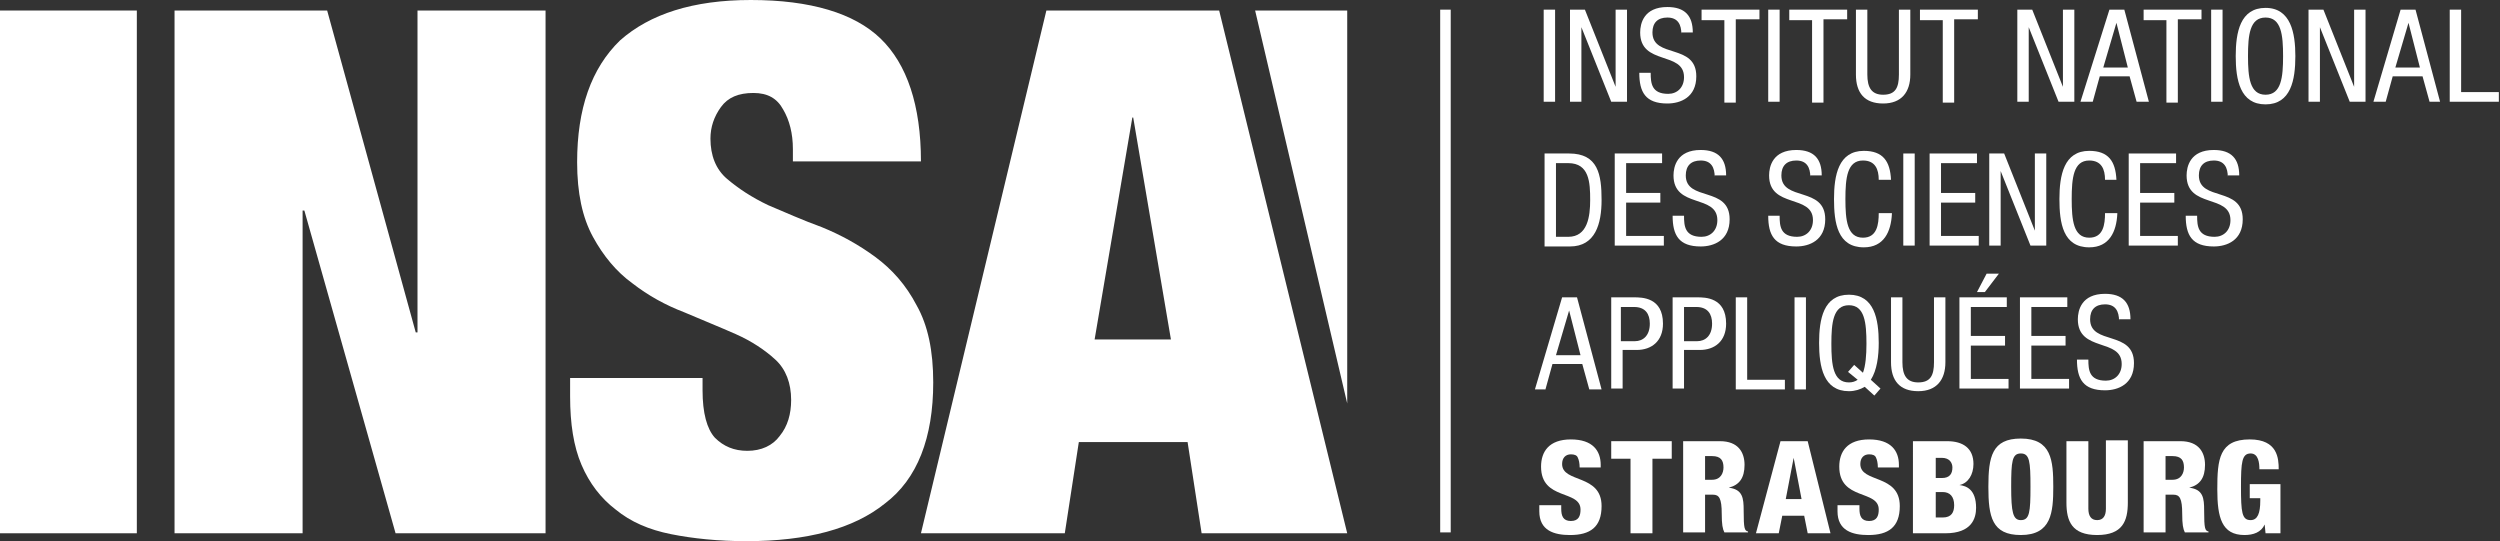 <?xml version="1.0" encoding="UTF-8" standalone="no"?>
<!-- Created with Inkscape (http://www.inkscape.org/) -->

<svg
   xmlns:dc="http://purl.org/dc/elements/1.1/"
   xmlns:cc="http://creativecommons.org/ns#"
   xmlns:rdf="http://www.w3.org/1999/02/22-rdf-syntax-ns#"
   xmlns:svg="http://www.w3.org/2000/svg"
   xmlns="http://www.w3.org/2000/svg"
   xmlns:sodipodi="http://sodipodi.sourceforge.net/DTD/sodipodi-0.dtd"
   xmlns:inkscape="http://www.inkscape.org/namespaces/inkscape"
   width="161.613"
   height="35"
   id="svg2"
   version="1.1"
   inkscape:version="0.48.5 r"
   sodipodi:docname="Nouveau document 1">
  <rect width="100%" height="100%" fill="#333333" stroke="none"/>
  <defs
     id="defs4" />
  <sodipodi:namedview
     id="base"
     pagecolor="#ffffff"
     bordercolor="#666666"
     borderopacity="1.0"
     inkscape:pageopacity="0.0"
     inkscape:pageshadow="2"
     inkscape:zoom="0.35"
     inkscape:cx="61.52061"
     inkscape:cy="-79.642853"
     inkscape:document-units="px"
     inkscape:current-layer="layer1"
     showgrid="false"
     fit-margin-top="0"
     fit-margin-left="0"
     fit-margin-right="0"
     fit-margin-bottom="0"
     inkscape:window-width="511"
     inkscape:window-height="448"
     inkscape:window-x="886"
     inkscape:window-y="142"
     inkscape:window-maximized="0" />
  <g
     inkscape:label="Calque 1"
     inkscape:groupmode="layer"
     id="layer1"
     transform="translate(-313.479,-417.719)">
    <g
       id="g6464-0"
       transform="matrix(0.567,0,0,0.567,313.479,417.719)"
       inkscape:export-filename="G:\wamp\www\insa-topographie\wp-content\themes\insa_blogs\images\white-logo.png"
       inkscape:export-xdpi="90"
       inkscape:export-ydpi="90">
      <g
         id="g6306-8">
        <g
           id="g6308-9">
          <g
             id="g6310-1">
            <line
               id="line6312-1"
               y2="60.8"
               x2="164.8"
               y1="1.1"
               x1="164.8"
               style="fill:#ffffff" />
            <rect
               id="rect6314-2"
               height="59.6"
               width="1.2"
               y="1.1"
               x="164.2"
               style="fill:#ffffff" />
          </g>
        </g>
        <g
           id="g6316-7">
          <g
             id="g6318-1">
            <g
               id="g6320-4">
              <path
                 id="path6322-7"
                 d="m 176,1.1 h 1.3 V 11.6 H 176 V 1.1 z"
                 inkscape:connector-curvature="0"
                 style="fill:#ffffff" />
              <path
                 id="path6324-7"
                 d="m 179,1.1 h 1.7 l 3.5,8.8 h 0 V 1.1 h 1.3 v 10.5 h -1.8 l -3.4,-8.5 h 0 v 8.5 H 179 V 1.1 z"
                 inkscape:connector-curvature="0"
                 style="fill:#ffffff" />
              <path
                 id="path6326-0"
                 d="m 191.7,3.9 c 0,-1.1 -0.4,-1.9 -1.6,-1.9 -1.1,0 -1.7,0.6 -1.7,1.7 0,3 5,1.2 5,5 0,2.4 -1.8,3.1 -3.3,3.1 -2.5,0 -3.2,-1.3 -3.2,-3.5 h 1.3 c 0,1.2 0.1,2.4 2,2.4 1,0 1.8,-0.7 1.8,-1.9 0,-3 -5,-1.3 -5,-5.1 0,-1 0.4,-2.9 3.1,-2.9 2,0 2.9,1 2.9,2.9 h -1.3 z"
                 inkscape:connector-curvature="0"
                 style="fill:#ffffff" />
              <path
                 id="path6328-8"
                 d="m 197.9,11.7 h -1.3 V 2.3 H 194 V 1.1 h 6.6 v 1.1 h -2.7 v 9.5 z"
                 inkscape:connector-curvature="0"
                 style="fill:#ffffff" />
              <path
                 id="path6330-0"
                 d="m 201.6,1.1 h 1.3 v 10.5 h -1.3 V 1.1 z"
                 inkscape:connector-curvature="0"
                 style="fill:#ffffff" />
              <path
                 id="path6332-3"
                 d="m 207.9,11.7 h -1.3 V 2.3 H 204 V 1.1 h 6.6 v 1.1 h -2.7 v 9.5 z"
                 inkscape:connector-curvature="0"
                 style="fill:#ffffff" />
              <path
                 id="path6334-8"
                 d="m 211.6,1.1 h 1.3 v 7.4 c 0,1.5 0.5,2.3 1.8,2.3 1.4,0 1.8,-0.8 1.8,-2.3 V 1.1 h 1.3 v 7.4 c 0,2 -1,3.3 -3.1,3.3 -2.1,0 -3.1,-1.2 -3.1,-3.3 V 1.1 z"
                 inkscape:connector-curvature="0"
                 style="fill:#ffffff" />
              <path
                 id="path6336-8"
                 d="m 222.8,11.7 h -1.3 V 2.3 h -2.6 V 1.1 h 6.6 v 1.1 h -2.7 v 9.5 z"
                 inkscape:connector-curvature="0"
                 style="fill:#ffffff" />
              <path
                 id="path6338-3"
                 d="m 230,1.1 h 1.7 l 3.5,8.8 h 0 V 1.1 h 1.3 v 10.5 h -1.8 l -3.4,-8.5 h 0 v 8.5 H 230 V 1.1 z"
                 inkscape:connector-curvature="0"
                 style="fill:#ffffff" />
              <path
                 id="path6340-0"
                 d="m 240.5,1.1 h 1.7 l 2.8,10.5 h -1.4 l -0.8,-2.9 h -3.4 l -0.8,2.9 h -1.4 l 3.3,-10.5 z m -0.7,6.6 h 2.8 l -1.3,-5.1 h 0 l -1.5,5.1 z"
                 inkscape:connector-curvature="0"
                 style="fill:#ffffff" />
              <path
                 id="path6342-3"
                 d="M 248.3,11.7 H 247 V 2.3 h -2.6 V 1.1 h 6.6 v 1.1 h -2.7 v 9.5 z"
                 inkscape:connector-curvature="0"
                 style="fill:#ffffff" />
              <path
                 id="path6344-9"
                 d="m 252.1,1.1 h 1.3 v 10.5 h -1.3 V 1.1 z"
                 inkscape:connector-curvature="0"
                 style="fill:#ffffff" />
              <path
                 id="path6346-4"
                 d="m 261.7,6.4 c 0,2.7 -0.5,5.5 -3.4,5.5 -2.9,0 -3.4,-2.8 -3.4,-5.5 0,-2.7 0.5,-5.5 3.4,-5.5 2.9,0 3.4,2.9 3.4,5.5 z m -5.4,0 c 0,2.4 0.2,4.4 2,4.4 1.8,0 2,-2 2,-4.4 0,-2.4 -0.2,-4.4 -2,-4.4 -1.8,0 -2,2 -2,4.4 z"
                 inkscape:connector-curvature="0"
                 style="fill:#ffffff" />
              <path
                 id="path6348-2"
                 d="m 263.2,1.1 h 1.7 l 3.5,8.8 h 0 V 1.1 h 1.3 v 10.5 h -1.8 l -3.4,-8.5 h 0 v 8.5 h -1.3 V 1.1 z"
                 inkscape:connector-curvature="0"
                 style="fill:#ffffff" />
              <path
                 id="path6350-2"
                 d="m 273.7,1.1 h 1.7 l 2.8,10.5 H 277 l -0.8,-2.9 h -3.4 l -0.8,2.9 h -1.4 l 3.1,-10.5 z m -0.6,6.6 h 2.8 l -1.3,-5.1 h 0 l -1.5,5.1 z"
                 inkscape:connector-curvature="0"
                 style="fill:#ffffff" />
              <path
                 id="path6352-6"
                 d="m 279.3,1.1 h 1.3 v 9.4 h 4.3 v 1.1 h -5.6 V 1.1 z"
                 inkscape:connector-curvature="0"
                 style="fill:#ffffff" />
              <path
                 id="path6354-6"
                 d="m 176.1,17.5 h 2.8 c 3.3,0 3.7,2.4 3.7,5.3 0,2.7 -0.7,5.3 -3.6,5.3 h -2.9 V 17.5 z m 1.3,9.5 h 1.4 c 2.2,0 2.5,-2.3 2.5,-4.2 0,-2 -0.1,-4.2 -2.5,-4.2 h -1.4 V 27 z"
                 inkscape:connector-curvature="0"
                 style="fill:#ffffff" />
              <path
                 id="path6356-4"
                 d="m 184.1,17.5 h 5.4 v 1.1 h -4.1 V 22 h 3.9 v 1.1 h -3.9 v 3.8 h 4.3 V 28 h -5.6 V 17.5 z"
                 inkscape:connector-curvature="0"
                 style="fill:#ffffff" />
              <path
                 id="path6358-2"
                 d="m 195.5,20.2 c 0,-1.1 -0.4,-1.9 -1.6,-1.9 -1.1,0 -1.7,0.6 -1.7,1.7 0,3 5,1.2 5,5 0,2.4 -1.8,3.1 -3.3,3.1 -2.5,0 -3.2,-1.3 -3.2,-3.5 h 1.3 c 0,1.2 0.1,2.4 2,2.4 1,0 1.8,-0.7 1.8,-1.9 0,-3 -5,-1.3 -5,-5.1 0,-1 0.4,-2.9 3.1,-2.9 2,0 2.9,1 2.9,2.9 h -1.3 z"
                 inkscape:connector-curvature="0"
                 style="fill:#ffffff" />
              <path
                 id="path6360-8"
                 d="m 206.4,20.2 c 0,-1.1 -0.4,-1.9 -1.6,-1.9 -1.1,0 -1.7,0.6 -1.7,1.7 0,3 5,1.2 5,5 0,2.4 -1.8,3.1 -3.3,3.1 -2.5,0 -3.2,-1.3 -3.2,-3.5 h 1.3 c 0,1.2 0.1,2.4 2,2.4 1,0 1.8,-0.7 1.8,-1.9 0,-3 -5,-1.3 -5,-5.1 0,-1 0.4,-2.9 3.1,-2.9 2,0 2.9,1 2.9,2.9 h -1.3 z"
                 inkscape:connector-curvature="0"
                 style="fill:#ffffff" />
              <path
                 id="path6362-6"
                 d="m 215.7,24.4 c -0.1,2 -0.9,3.8 -3.2,3.8 -3,0 -3.4,-2.8 -3.4,-5.5 0,-2.7 0.5,-5.5 3.4,-5.5 2.2,0 3,1.2 3.1,3.3 h -1.4 c 0,-1.2 -0.4,-2.2 -1.8,-2.2 -1.8,0 -2,2 -2,4.4 0,2.4 0.2,4.4 2,4.4 1.6,0 1.8,-1.5 1.8,-2.8 h 1.5 z"
                 inkscape:connector-curvature="0"
                 style="fill:#ffffff" />
              <path
                 id="path6364-5"
                 d="m 217,17.5 h 1.3 V 28 H 217 V 17.5 z"
                 inkscape:connector-curvature="0"
                 style="fill:#ffffff" />
              <path
                 id="path6366-7"
                 d="m 220,17.5 h 5.4 v 1.1 h -4.1 V 22 h 3.9 v 1.1 h -3.9 v 3.8 h 4.3 V 28 H 220 V 17.5 z"
                 inkscape:connector-curvature="0"
                 style="fill:#ffffff" />
              <path
                 id="path6368-7"
                 d="m 226.8,17.5 h 1.7 l 3.5,8.8 h 0 v -8.8 h 1.3 V 28 h -1.8 l -3.4,-8.5 h 0 V 28 h -1.3 V 17.5 z"
                 inkscape:connector-curvature="0"
                 style="fill:#ffffff" />
              <path
                 id="path6370-3"
                 d="m 241.4,24.4 c -0.1,2 -0.9,3.8 -3.2,3.8 -3,0 -3.4,-2.8 -3.4,-5.5 0,-2.7 0.5,-5.5 3.4,-5.5 2.2,0 3,1.2 3.1,3.3 H 240 c 0,-1.2 -0.4,-2.2 -1.8,-2.2 -1.8,0 -2,2 -2,4.4 0,2.4 0.2,4.4 2,4.4 1.6,0 1.8,-1.5 1.8,-2.8 h 1.4 z"
                 inkscape:connector-curvature="0"
                 style="fill:#ffffff" />
              <path
                 id="path6372-0"
                 d="m 242.7,17.5 h 5.4 v 1.1 H 244 V 22 h 3.9 v 1.1 H 244 v 3.8 h 4.3 V 28 h -5.6 V 17.5 z"
                 inkscape:connector-curvature="0"
                 style="fill:#ffffff" />
              <path
                 id="path6374-8"
                 d="m 254,20.2 c 0,-1.1 -0.4,-1.9 -1.6,-1.9 -1.1,0 -1.7,0.6 -1.7,1.7 0,3 5,1.2 5,5 0,2.4 -1.8,3.1 -3.3,3.1 -2.5,0 -3.2,-1.3 -3.2,-3.5 h 1.3 c 0,1.2 0.1,2.4 2,2.4 1,0 1.8,-0.7 1.8,-1.9 0,-3 -5,-1.3 -5,-5.1 0,-1 0.4,-2.9 3.1,-2.9 2,0 2.9,1 2.9,2.9 H 254 z"
                 inkscape:connector-curvature="0"
                 style="fill:#ffffff" />
              <path
                 id="path6376-3"
                 d="m 178.1,33.9 h 1.7 l 2.8,10.5 h -1.4 l -0.8,-2.9 H 177 l -0.8,2.9 H 175 l 3.1,-10.5 z m -0.7,6.6 h 2.8 l -1.3,-5.1 h 0 l -1.5,5.1 z"
                 inkscape:connector-curvature="0"
                 style="fill:#ffffff" />
              <path
                 id="path6378-4"
                 d="m 183.6,33.9 h 2.7 c 0.9,0 3.3,0 3.3,3 0,2 -1.3,3 -3,3 H 185 v 4.4 h -1.3 V 33.9 z m 1.3,5 h 1.5 c 0.9,0 1.7,-0.6 1.7,-2 0,-1.1 -0.5,-1.9 -1.8,-1.9 h -1.5 v 3.9 z"
                 inkscape:connector-curvature="0"
                 style="fill:#ffffff" />
              <path
                 id="path6380-6"
                 d="m 190.8,33.9 h 2.7 c 0.9,0 3.3,0 3.3,3 0,2 -1.3,3 -3,3 H 192 v 4.4 h -1.3 V 33.9 z m 1.2,5 h 1.5 c 0.9,0 1.7,-0.6 1.7,-2 0,-1.1 -0.5,-1.9 -1.8,-1.9 H 192 v 3.9 z"
                 inkscape:connector-curvature="0"
                 style="fill:#ffffff" />
              <path
                 id="path6382-5"
                 d="m 197.9,33.9 h 1.3 v 9.4 h 4.3 v 1.1 h -5.6 V 33.9 z"
                 inkscape:connector-curvature="0"
                 style="fill:#ffffff" />
              <path
                 id="path6384-5"
                 d="m 204.6,33.9 h 1.3 v 10.5 h -1.3 V 33.9 z"
                 inkscape:connector-curvature="0"
                 style="fill:#ffffff" />
              <path
                 id="path6386-4"
                 d="m 212.6,44.1 c -0.5,0.3 -1.1,0.5 -1.8,0.5 -2.9,0 -3.4,-2.8 -3.4,-5.5 0,-2.7 0.5,-5.5 3.4,-5.5 2.9,0 3.4,2.8 3.4,5.5 0,1.5 -0.2,3.1 -0.9,4.2 l 1.1,1 -0.7,0.8 -1.1,-1 z m -1.9,-1.7 0.7,-0.8 1,0.9 c 0.3,-0.8 0.4,-2 0.4,-3.3 0,-2.4 -0.2,-4.4 -2,-4.4 -1.8,0 -2,2 -2,4.4 0,2.4 0.2,4.4 2,4.4 0.4,0 0.7,-0.1 1,-0.3 l -1.1,-0.9 z"
                 inkscape:connector-curvature="0"
                 style="fill:#ffffff" />
              <path
                 id="path6388-8"
                 d="m 215.6,33.9 h 1.3 v 7.4 c 0,1.5 0.5,2.3 1.8,2.3 1.4,0 1.8,-0.8 1.8,-2.3 v -7.4 h 1.3 v 7.4 c 0,2 -1,3.3 -3.1,3.3 -2.1,0 -3.1,-1.2 -3.1,-3.3 v -7.4 z"
                 inkscape:connector-curvature="0"
                 style="fill:#ffffff" />
              <path
                 id="path6390-8"
                 d="m 223.4,33.9 h 5.4 V 35 h -4.1 v 3.3 h 3.9 v 1.1 h -3.9 v 3.8 h 4.3 v 1.1 h -5.6 V 33.9 z m 3.1,-2.7 h 1.4 l -1.6,2.1 h -0.9 l 1.1,-2.1 z"
                 inkscape:connector-curvature="0"
                 style="fill:#ffffff" />
              <path
                 id="path6392-7"
                 d="m 230.3,33.9 h 5.4 V 35 h -4.1 v 3.3 h 3.9 v 1.1 h -3.9 v 3.8 h 4.3 v 1.1 h -5.6 V 33.9 z"
                 inkscape:connector-curvature="0"
                 style="fill:#ffffff" />
              <path
                 id="path6394-2"
                 d="m 241.6,36.6 c 0,-1.1 -0.4,-1.9 -1.6,-1.9 -1.1,0 -1.7,0.6 -1.7,1.7 0,3 5,1.2 5,5 0,2.4 -1.8,3.1 -3.3,3.1 -2.5,0 -3.2,-1.3 -3.2,-3.5 h 1.3 c 0,1.2 0.1,2.4 2,2.4 1,0 1.8,-0.7 1.8,-1.9 0,-3 -5,-1.3 -5,-5.1 0,-1 0.4,-2.9 3.1,-2.9 2,0 2.9,1 2.9,2.9 h -1.3 z"
                 inkscape:connector-curvature="0"
                 style="fill:#ffffff" />
              <path
                 id="path6396-0"
                 d="M 178,57.6 V 58 c 0,0.8 0.2,1.4 1.1,1.4 0.9,0 1.1,-0.6 1.1,-1.3 0,-2.3 -4.5,-1 -4.5,-4.9 0,-1.7 0.9,-3.1 3.4,-3.1 2.5,0 3.4,1.3 3.4,2.9 v 0.3 h -2.4 c 0,-0.5 -0.1,-0.9 -0.2,-1.1 -0.1,-0.3 -0.4,-0.4 -0.8,-0.4 -0.6,0 -1,0.4 -1,1.1 0,2.2 4.5,1.1 4.5,4.8 0,2.4 -1.3,3.3 -3.6,3.3 -1.8,0 -3.5,-0.5 -3.5,-2.7 v -0.7 h 2.5 z"
                 inkscape:connector-curvature="0"
                 style="fill:#ffffff" />
              <path
                 id="path6398-7"
                 d="m 185.9,52.3 h -2.2 v -2 h 6.9 v 2 h -2.2 v 8.5 h -2.5 v -8.5 z"
                 inkscape:connector-curvature="0"
                 style="fill:#ffffff" />
              <path
                 id="path6400-7"
                 d="m 191.9,50.3 h 4.2 c 2.1,0 2.8,1.3 2.8,2.7 0,1.5 -0.6,2.3 -1.8,2.6 v 0 c 1.6,0.2 1.7,1.2 1.7,2.6 0,2.1 0.1,2.3 0.5,2.4 v 0.1 h -2.7 c -0.2,-0.4 -0.3,-0.9 -0.3,-2.1 0,-1.8 -0.3,-2.2 -1,-2.2 h -0.9 v 4.3 h -2.5 V 50.3 z m 2.5,4.4 h 0.8 c 1,0 1.3,-0.8 1.3,-1.4 0,-0.8 -0.3,-1.3 -1.3,-1.3 h -0.8 v 2.7 z"
                 inkscape:connector-curvature="0"
                 style="fill:#ffffff" />
              <path
                 id="path6402-7"
                 d="m 203,50.3 h 3.1 l 2.6,10.5 h -2.6 l -0.4,-2 h -2.5 l -0.4,2 h -2.6 L 203,50.3 z m 1.5,1.9 0,0 -0.9,4.7 h 1.8 l -0.9,-4.7 z"
                 inkscape:connector-curvature="0"
                 style="fill:#ffffff" />
              <path
                 id="path6404-7"
                 d="M 212,57.6 V 58 c 0,0.8 0.2,1.4 1.1,1.4 0.9,0 1.1,-0.6 1.1,-1.3 0,-2.3 -4.5,-1 -4.5,-4.9 0,-1.7 0.9,-3.1 3.4,-3.1 2.5,0 3.4,1.3 3.4,2.9 v 0.3 h -2.4 c 0,-0.5 -0.1,-0.9 -0.2,-1.1 -0.1,-0.3 -0.4,-0.4 -0.8,-0.4 -0.6,0 -1,0.4 -1,1.1 0,2.2 4.5,1.1 4.5,4.8 0,2.4 -1.3,3.3 -3.6,3.3 -1.8,0 -3.5,-0.5 -3.5,-2.7 v -0.7 h 2.5 z"
                 inkscape:connector-curvature="0"
                 style="fill:#ffffff" />
              <path
                 id="path6406-5"
                 d="m 218.2,50.3 h 3.8 c 1.8,0 3,0.8 3,2.6 0,1.2 -0.6,2.2 -1.6,2.4 v 0 c 0.8,0.1 1.9,0.5 1.9,2.6 0,1.2 -0.5,2.9 -3.5,2.9 h -3.7 V 50.3 z m 2.5,4.2 h 0.7 c 0.9,0 1.2,-0.5 1.2,-1.2 0,-0.5 -0.3,-1.1 -1.2,-1.1 h -0.7 v 2.3 z m 0,4.5 h 0.8 c 1,0 1.3,-0.6 1.3,-1.4 0,-1 -0.5,-1.5 -1.3,-1.5 h -0.8 V 59 z"
                 inkscape:connector-curvature="0"
                 style="fill:#ffffff" />
              <path
                 id="path6408-9"
                 d="m 230.4,61 c -3.3,0 -3.7,-2.1 -3.7,-5.5 0,-3.4 0.4,-5.5 3.7,-5.5 3.5,0 3.7,2.5 3.7,5.5 0,2.9 -0.2,5.5 -3.7,5.5 z m 0,-1.7 c 1,0 1.1,-0.9 1.1,-3.8 0,-2.9 -0.1,-3.8 -1.1,-3.8 -1,0 -1.1,0.9 -1.1,3.8 0,2.9 0.2,3.8 1.1,3.8 z"
                 inkscape:connector-curvature="0"
                 style="fill:#ffffff" />
              <path
                 id="path6410-9"
                 d="m 242.6,57.3 c 0,2.1 -0.6,3.7 -3.5,3.7 -2.9,0 -3.5,-1.6 -3.5,-3.7 v -7 h 2.5 V 58 c 0,0.8 0.3,1.3 1,1.3 0.7,0 1,-0.5 1,-1.3 v -7.8 h 2.5 v 7.1 z"
                 inkscape:connector-curvature="0"
                 style="fill:#ffffff" />
              <path
                 id="path6412-9"
                 d="m 244.4,50.3 h 4.2 c 2.1,0 2.8,1.3 2.8,2.7 0,1.5 -0.6,2.3 -1.8,2.6 v 0 c 1.6,0.2 1.7,1.2 1.7,2.6 0,2.1 0.1,2.3 0.5,2.4 v 0.1 h -2.7 c -0.2,-0.4 -0.3,-0.9 -0.3,-2.1 0,-1.8 -0.3,-2.2 -1,-2.2 h -0.9 v 4.3 h -2.5 V 50.3 z m 2.5,4.4 h 0.8 c 1,0 1.3,-0.8 1.3,-1.4 0,-0.8 -0.3,-1.3 -1.3,-1.3 h -0.8 v 2.7 z"
                 inkscape:connector-curvature="0"
                 style="fill:#ffffff" />
              <path
                 id="path6414-8"
                 d="m 257.6,53.5 c 0,-0.7 -0.1,-1.8 -1,-1.8 -1,0 -1.1,1 -1.1,3.8 0,2.9 0.1,3.8 1.1,3.8 0.8,0 1.1,-0.8 1.1,-2.2 v -0.3 h -1.2 v -1.6 h 3.5 v 5.6 h -1.7 l -0.1,-1 h 0 c -0.4,0.9 -1.3,1.2 -2.3,1.2 -2.6,0 -3.1,-2 -3.1,-5.2 0,-3.4 0.2,-5.7 3.7,-5.7 3.2,0 3.3,2.2 3.3,3.4 h -2.2 z"
                 inkscape:connector-curvature="0"
                 style="fill:#ffffff" />
            </g>
          </g>
          <g
             id="g6416-7">
            <rect
               id="rect6418-9"
               height="59.6"
               width="15.6"
               y="1.2"
               x="0"
               style="fill:#ffffff" />
            <polygon
               id="polygon6420-5"
               points="19.9,60.8 19.9,1.2 37.3,1.2 47.4,37.9 47.6,37.9 47.6,1.2 62.2,1.2 62.2,60.8 45.1,60.8 34.7,24 34.5,24 34.5,60.8 "
               style="fill:#ffffff" />
            <path
               id="path6422-9"
               d="m 90.4,17 c 0,-1.8 -0.4,-3.3 -1.1,-4.5 -0.7,-1.3 -1.8,-1.9 -3.4,-1.9 -1.7,0 -2.9,0.5 -3.7,1.6 -0.8,1.1 -1.2,2.3 -1.2,3.6 0,1.9 0.6,3.5 1.9,4.6 1.3,1.1 2.8,2.1 4.7,3 1.9,0.8 3.9,1.7 6.1,2.5 2.2,0.9 4.2,2 6.1,3.4 1.9,1.4 3.5,3.2 4.7,5.5 1.3,2.3 1.9,5.2 1.9,8.8 0,6.3 -1.8,11 -5.5,13.8 -3.6,2.9 -8.9,4.3 -15.8,4.3 -3.2,0 -6.1,-0.3 -8.6,-0.8 C 74,60.4 71.9,59.5 70.2,58.1 68.5,56.8 67.2,55.1 66.3,53 65.4,50.9 65,48.3 65,45.2 v -2.1 h 15.1 v 1.4 c 0,2.6 0.5,4.4 1.4,5.4 1,1 2.2,1.5 3.7,1.5 1.6,0 2.9,-0.6 3.7,-1.7 0.9,-1.1 1.3,-2.5 1.3,-4.1 0,-1.9 -0.6,-3.5 -1.8,-4.6 C 87.2,39.9 85.7,38.9 83.9,38.1 82.1,37.3 80.1,36.5 78,35.6 75.9,34.8 73.9,33.7 72.1,32.3 70.3,31 68.8,29.2 67.6,27 66.4,24.8 65.8,22 65.8,18.5 65.8,12.4 67.4,7.8 70.7,4.6 74.1,1.6 79,0 85.6,0 c 6.8,0 11.8,1.5 14.8,4.4 3,2.9 4.6,7.6 4.6,14 H 90.4 V 17 z"
               inkscape:connector-curvature="0"
               style="fill:#ffffff" />
            <path
               id="path6424-0"
               d="m 139,1.2 14.6,59.6 H 137 L 135.4,50.4 H 123 l -1.6,10.4 H 105 L 119.3,1.2 H 139 z m -9.9,12.2 -4.3,25.3 h 8.7 l -4.3,-25.3 h -0.1 z"
               inkscape:connector-curvature="0"
               style="fill:#ffffff" />
          </g>
          <polygon
             id="polygon6426-8"
             points="153.6,1.2 153.6,46 143.1,1.2 "
             style="fill:#ffffff" />
        </g>
      </g>
      <g
         id="g6428-9" />
      <g
         id="g6430-1" />
      <g
         id="g6432-1" />
      <g
         id="g6434-1" />
      <g
         id="g6436-5" />
      <g
         id="g6438-8" />
      <g
         id="g6440-2" />
      <g
         id="g6442-6" />
      <g
         id="g6444-5" />
      <g
         id="g6446-6" />
      <g
         id="g6448-5" />
      <g
         id="g6450-6" />
      <g
         id="g6452-1" />
      <g
         id="g6454-6" />
      <g
         id="g6456-7" />
    </g>
  </g>
</svg>
